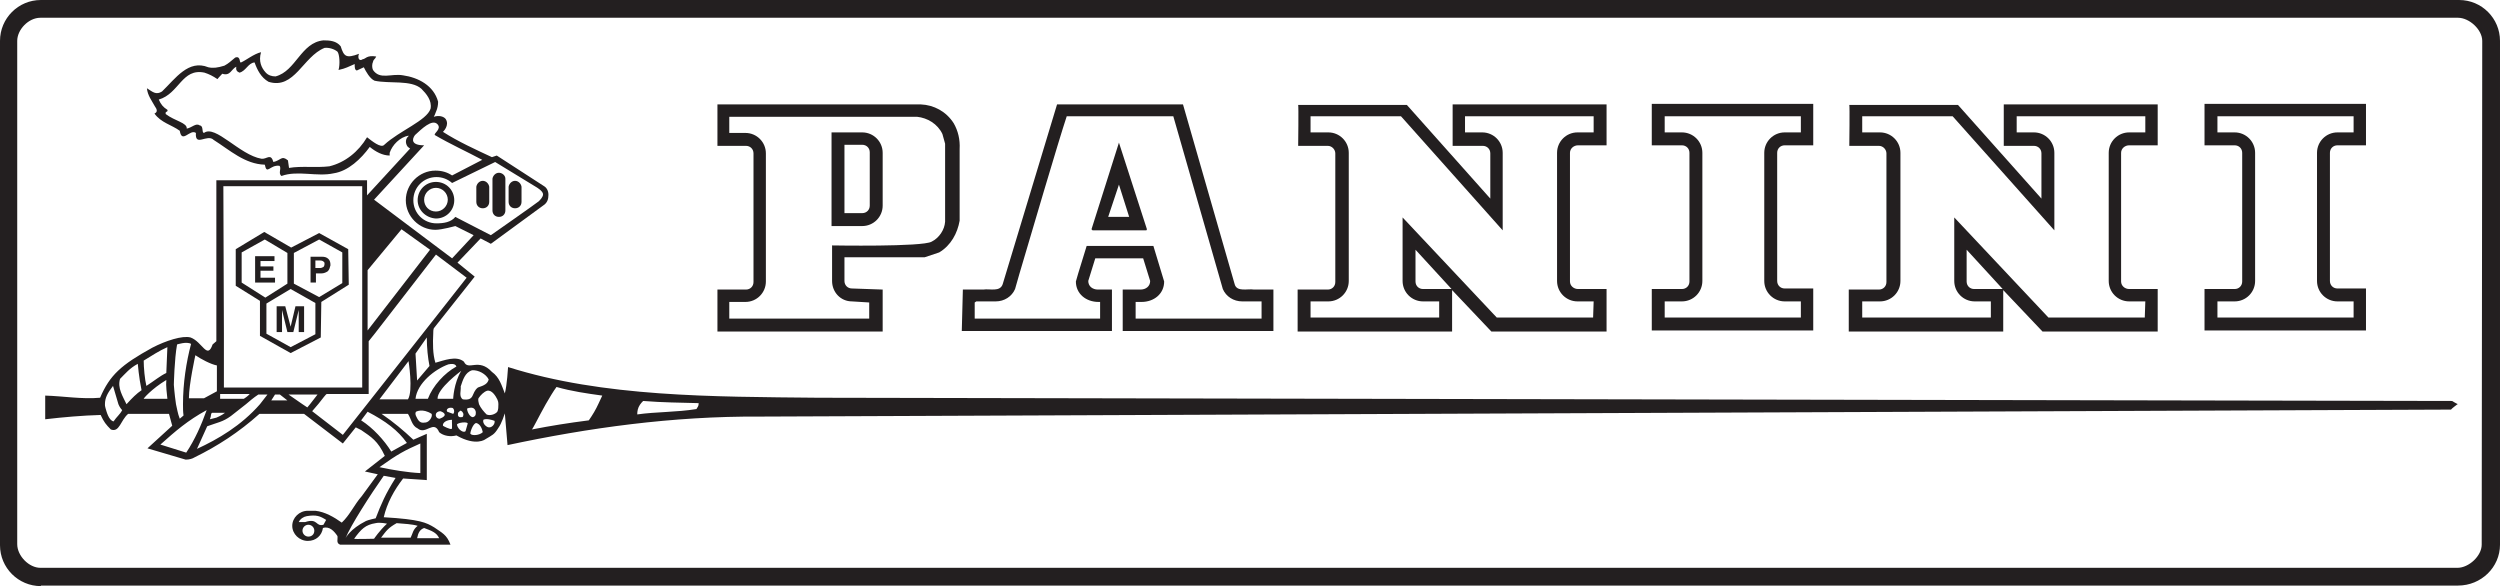 <?xml version="1.0" encoding="utf-8"?>
<!-- Generator: Adobe Illustrator 27.7.0, SVG Export Plug-In . SVG Version: 6.00 Build 0)  -->
<svg version="1.1" id="Layer_1" xmlns="http://www.w3.org/2000/svg" xmlns:xlink="http://www.w3.org/1999/xlink" x="0px" y="0px"
	 viewBox="0 0 464.5 108.9" style="enable-background:new 0 0 464.5 108.9;" xml:space="preserve">
<style type="text/css">
	.st0{fill-rule:evenodd;clip-rule:evenodd;fill:#231F20;}
	.st1{fill:#231F20;}
</style>
<g>
	<g>
		<path class="st0" d="M456.7,3.3c2.1,0,4.5,2.2,4.5,4.3l-0.1,93.6c0,2.1-2.4,4.3-4.5,4.3l-449.1,0c-2.1,0-4.3-2.2-4.3-4.4V7.6
			c0-2.1,2.1-4.3,4.3-4.3H456.7L456.7,3.3z M7.6,108.9c-4.2,0-7.6-3.4-7.6-7.6V7.6C0,3.4,3.4,0,7.6,0h449.3c4.2,0,7.6,3.4,7.6,7.6
			l0,93.6c0,4.2-3.5,7.6-7.8,7.6H7.6L7.6,108.9z"/>
	</g>
	<g>
		<g>
			<g>
				<path class="st0" d="M181.1,56.2l0,3l23.3,0l0-3.1l-0.3,0c-2.3,0-4.2-1.5-4.2-3.8l0.4-1.4l1.6-5.2h12.4l2,6.6
					c0,2.3-1.9,3.8-4.2,3.8l-1.1,0l0,3.1l23.4,0l0-3.2l-3.6,0c-1.6,0-3-0.9-3.6-2.3l-9.2-32.1h-19.8c-1.5,4.5-6.7,22.2-8.8,29.3
					l-0.8,2.8c-0.6,1.4-2,2.3-3.6,2.3l-3.6,0L181.1,56.2L181.1,56.2z M178.7,61.5l27.9,0l0-7.7l-2.6,0c-1,0-1.8-0.6-1.8-1.6l1.3-4.2
					l8.9,0l1.3,4.2c0,1-0.8,1.6-1.8,1.6l-3.3,0l0,7.7l28,0l0-7.7l-3.6,0c-1.2-0.2-3.2,0.5-3.6-1l-9.6-33.4h-23.4l-10.1,33.4
					c-0.5,1.5-2.4,0.8-3.6,1h-3.8L178.7,61.5L178.7,61.5z"/>
			</g>
			<g>
				<path class="st0" d="M158.3,53.6c-0.8,0-1.4-0.6-1.4-1.4l0-4.4l14.9,0l2.7-0.9c2.2-1.3,3.4-3.6,3.8-5.9l0-13.3
					c0.1-1.8-0.3-3.4-1.1-4.8c-1.4-2.2-3.7-3.4-6.1-3.5h-37.8l0,7.7l2.7,0l2.6,0c0.8,0,1.4,0.6,1.4,1.4v23.9c0,0.8-0.6,1.4-1.4,1.4
					l-5.3,0l0,7.8l30.7,0l0-7.8L158.3,53.6L158.3,53.6z M154.5,24.6l5.7,0c2.1,0,3.8,1.7,3.8,3.8l0,9.8c0,2.1-1.7,3.8-3.8,3.8
					l-5.7,0L154.5,24.6L154.5,24.6z M158.3,56c-2.1,0-3.7-1.7-3.7-3.8l0-6.6c0,0,16.8,0.3,18.5-0.7c1.4-0.7,2.4-2.2,2.5-3.7l0-14.5
					l-0.5-1.8c-0.9-1.9-2.8-3-4.7-3.2l-34.9,0l0,3l3,0c2.1,0,3.8,1.7,3.8,3.8v23.8c0,2.1-1.7,3.8-3.8,3.8l-3,0l0,3.1l26,0v-3
					L158.3,56L158.3,56z M156.9,26.9h3.3c0.8,0,1.4,0.6,1.4,1.4l0,9.9c0,0.8-0.6,1.4-1.4,1.4h-3.3L156.9,26.9L156.9,26.9z"/>
			</g>
			<g>
				<path class="st0" d="M309.3,56l0,3l25.3,0l0-3l-3,0c-2.1,0-3.8-1.7-3.8-3.8V28.4c0-2.1,1.7-3.8,3.8-3.8l3,0l0-3h-25.3v3l3.2,0
					c2.1,0,3.8,1.7,3.8,3.8v23.8c0,2.1-1.7,3.8-3.8,3.8L309.3,56L309.3,56z M306.9,53.7l0,7.7l30,0l0-7.8l-5.3,0
					c-0.8,0-1.4-0.6-1.4-1.4V28.4c0-0.8,0.6-1.4,1.4-1.4l5.3,0v-7.7l-30,0l0,7.7l5.6,0c0.8,0,1.4,0.6,1.4,1.4v23.9
					c0,0.8-0.6,1.4-1.4,1.4L306.9,53.7L306.9,53.7z"/>
			</g>
			<g>
				<path class="st0" d="M412,56l0,3l25.3,0l0-3l-3,0c-2.1,0-3.8-1.7-3.8-3.8V28.4c0-2.1,1.7-3.8,3.8-3.8l3,0l0-3H412v3l3.2,0
					c2.1,0,3.8,1.7,3.8,3.8v23.8c0,2.1-1.7,3.8-3.8,3.8L412,56L412,56z M409.6,53.7l0,7.7l30,0l0-7.8l-5.3,0c-0.8,0-1.4-0.6-1.4-1.4
					V28.4c0-0.8,0.6-1.4,1.4-1.4l5.3,0v-7.7l-30,0l0,7.7l5.6,0c0.8,0,1.4,0.6,1.4,1.4v23.9c0,0.8-0.6,1.4-1.4,1.4L409.6,53.7
					L409.6,53.7z"/>
			</g>
			<g>
				<path class="st0" d="M398.6,56l-3,0c-2.1,0-3.8-1.7-3.8-3.8V28.4c0-2.1,1.7-3.8,3.8-3.8l3,0l0-3l-23.9,0l0,3l3.2,0
					c2.1,0,3.8,1.7,3.8,3.8l0,14.4l-18.9-21.2l-16.8,0v3l3.3,0c2.1,0,3.8,1.7,3.8,3.8v23.8c0,2.1-1.7,3.8-3.8,3.8l-3.3,0l0,3h23.9
					l0-3l-3,0c-2.1,0-3.8-1.7-3.8-3.8v-4.1l0-7.7L380.6,59l17.9,0L398.6,56L398.6,56z M372.1,53.7l-6.7-7.3l0,5.9
					c0,0.8,0.6,1.4,1.4,1.4L372.1,53.7L372.1,53.7L372.1,53.7z M400.9,53.7l-5.3,0c-0.8,0-1.5-0.6-1.5-1.4V28.4
					c0-0.8,0.7-1.4,1.5-1.4l2.6,0l2.7,0l0-7.6l-28.6,0l0,7.7l3,0l2.6,0c0.8,0,1.4,0.6,1.4,1.4l0,8.4l-15.5-17.4l-20.2,0
					c0.1,0.1,0,7.6,0,7.6l2.9,0l2.6,0c0.8,0,1.4,0.7,1.4,1.4v23.9c0,0.8-0.6,1.4-1.4,1.4l-5.6,0l0,7.8h28.7l0-7.7l7.3,7.7l21.4,0
					L400.9,53.7L400.9,53.7z"/>
			</g>
			<g>
				<path class="st0" d="M296.1,56l-3,0c-2.1,0-3.8-1.7-3.8-3.8V28.4c0-2.1,1.7-3.8,3.8-3.8l3,0l0-3l-23.9,0l0,3l3.2,0
					c2.1,0,3.8,1.7,3.8,3.8l0,14.4l-18.9-21.2l-16.8,0v3l3.3,0c2.1,0,3.8,1.7,3.8,3.8v23.8c0,2.1-1.7,3.8-3.8,3.8l-3.3,0l0,3h23.9
					l0-3l-3,0c-2.1,0-3.8-1.7-3.8-3.8v-4.1l0-7.7L278.1,59l17.9,0L296.1,56L296.1,56z M269.7,53.7l-6.7-7.3l0,5.9
					c0,0.8,0.6,1.4,1.4,1.4L269.7,53.7L269.7,53.7L269.7,53.7z M298.5,53.7l-5.3,0c-0.8,0-1.5-0.6-1.5-1.4V28.4
					c0-0.8,0.7-1.4,1.5-1.4l2.6,0l2.7,0l0-7.6l-28.6,0l0,7.7l3,0l2.6,0c0.8,0,1.4,0.6,1.4,1.4l0,8.4l-15.5-17.4l-20.2,0
					c0.1,0.1,0,7.6,0,7.6l2.9,0l2.6,0c0.8,0,1.4,0.7,1.4,1.4v23.9c0,0.8-0.6,1.4-1.4,1.4l-5.6,0l0,7.8h28.7l0-7.7l7.3,7.7l21.4,0
					L298.5,53.7L298.5,53.7z"/>
			</g>
			<g>
				<path class="st0" d="M213.1,42.6l-0.1,0.2h-10l-0.2-0.2l5.1-16.1L213.1,42.6L213.1,42.6z M209.8,40.3h-3.9l2-6L209.8,40.3
					L209.8,40.3z"/>
			</g>
		</g>
	</g>
	<g>
		<g>
			<path class="st0" d="M78.8,37.1c0-1.2,1-2.2,2.2-2.2c1.2,0,2.2,1,2.2,2.2c0,1.2-1,2.2-2.2,2.2C79.7,39.3,78.8,38.3,78.8,37.1
				L78.8,37.1z M77.6,37.2c0-1.9,1.5-3.4,3.4-3.4c1.9,0,3.4,1.5,3.4,3.4c0,1.9-1.5,3.4-3.4,3.4C79.1,40.5,77.6,39,77.6,37.2
				L77.6,37.2z"/>
		</g>
		<g>
			<path class="st1" d="M90.9,37.5c0,0.7-0.5,1.2-1.2,1.2c-0.7,0-1.2-0.5-1.2-1.2v-2.8c0.1-0.6,0.6-1.1,1.2-1.1
				c0.6,0,1.1,0.5,1.2,1.1L90.9,37.5L90.9,37.5z"/>
		</g>
		<g>
			<path class="st0" d="M91.5,36L91.5,36v-2.8c0.1-0.6,0.6-1.1,1.2-1.1c0.6,0,1.2,0.5,1.2,1.1l0,5.8l0,0.1c0,0.7-0.5,1.2-1.2,1.2
				c-0.7,0-1.2-0.5-1.2-1.2V36L91.5,36z"/>
		</g>
		<g>
			<path class="st1" d="M96.9,37.5c0,0.7-0.5,1.2-1.2,1.2c-0.7,0-1.2-0.5-1.2-1.2v-2.8c0.1-0.6,0.6-1.1,1.2-1.1
				c0.6,0,1.1,0.5,1.2,1.1L96.9,37.5L96.9,37.5z"/>
		</g>
		<path class="st1" d="M64.7,46.3l-5.4-3L54.1,46l-5-2.9l-5.3,3.2l0,6.8l4.5,2.8l0,6.5l5.7,3.2l5.6-2.9l0.1-6.6l5.1-3.2L64.7,46.3z
			 M44.9,52.5v-5.6l4.3-2.4l4.2,2.5v5.7l-4.1,2.6L44.9,52.5z M54,64.5L49.5,62l0-5.6l4.5-2.7l4.6,2.6l0,5.8L54,64.5z M63.6,52.6
			l-4.3,2.6l-4.7-2.5l0-5.7l4.7-2.5l4.3,2.4L63.6,52.6z"/>
		<g>
			<path class="st0" d="M60.1,48.6c-0.1-0.1-0.3-0.2-0.6-0.2h-0.9v1.4h0.9c0.2,0,0.4-0.1,0.6-0.2c0.1-0.1,0.2-0.3,0.2-0.6
				C60.3,48.9,60.3,48.7,60.1,48.6L60.1,48.6z M60.9,50.4c-0.3,0.2-0.7,0.4-1.2,0.4h-1v1.7h-1v-4.8h2.1c0.5,0,0.9,0.1,1.2,0.4
				c0.3,0.3,0.4,0.6,0.4,1.2C61.3,49.7,61.2,50.1,60.9,50.4L60.9,50.4z"/>
		</g>
		<g>
			<polygon class="st0" points="51,48.5 48.4,48.5 48.4,49.5 50.8,49.5 50.8,50.3 48.4,50.3 48.4,51.6 51.1,51.6 51.1,52.5 
				47.4,52.5 47.4,47.6 51,47.6 51,48.5 			"/>
		</g>
		<g>
			<path class="st0" d="M54.9,56.9h1.6v4.8h-1v-3.3c0-0.1,0-0.2,0-0.4c0-0.2,0-0.3,0-0.4l-1,4.1h-1.1l-1-4.1c0,0.1,0,0.2,0,0.4
				c0,0.2,0,0.3,0,0.4v3.3h-1v-4.8H53l1,3.8L54.9,56.9L54.9,56.9z"/>
		</g>
		<path class="st0" d="M456.7,75.1c-0.3-0.1-1.1-0.6-1.1-0.6L152,73.9c-19.6-0.2-39.9-0.1-57.6-5.7c0,0-0.2,3.4-0.6,4.9
			c-0.6-1.5-1-3-2.4-4c-2.5-2.7-4.4-0.1-5.2-1.9c-1.4-1.2-3.8-0.2-5.3,0.2c-0.5-1.6-0.5-3.6-0.4-5.5c0-0.3,0-0.6,0.1-0.9l7.6-9.6
			l-3.2-2.6l4.3-4.5l1.9,1l9.7-7.1c0.8-0.5,1-1.2,1-2c0-0.7-0.3-1.3-0.8-1.6l-8.8-5.7l-0.9,0.3c-3-1.4-6.3-2.9-9.1-4.7
			c0,0,1.3-1.2,0.5-2.4c-0.4-0.5-1.3-0.7-2.2-0.4l0.2-0.4c0.1-0.4,0.6-1.1,0.6-2.4c-0.8-3-3.7-4.5-6.5-4.9c-2.2-0.4-4.3,0.9-5.6-1
			c-0.2-0.4-0.2-1.1,0-1.5c0.1-0.5,0.4-0.5,0.6-1c-1.8-0.3-2,0.5-2.5,0.5c-0.7,0.5-1-0.3-0.7-1c-2.4,0.9-2.8,0.5-3.4-1.4
			c-0.8-1-2-1.1-3.2-1.1c-4.2,0.4-5.1,5.7-8.9,6.7c-0.7,0-1.4-0.2-1.9-0.8c-0.7-0.8-1.3-2-0.8-3.7c-1.3,0.3-2.8,1.5-3.7,1.9
			c-0.4,0.2,0-1.3-1.1-0.9c-1,0.8-1.1,1-2,1.5c-1.3,0.4-2.1,0.5-3,0.3c-3.7-1.5-6.1,2.1-8.6,4.5c-1.1,0.7-1.7,0.1-2.8-0.6
			c0.1,1.3,0.9,2.3,1.5,3.4c0.3,0.4,0.6,1-0.1,1.3c1.2,1.7,3.2,2.1,4.7,3.2c0.4,2.5,1.9-0.4,3,0.4c-0.2,2.7,2.1,0.1,3.3,1.3
			c3,1.9,5.8,4.5,9.5,4.6c0.4,2,0.9,0,2.7,0.2c0.5,0.4-0.3,1.4,0.4,1.9c3-1.1,6.6,0.2,9.7-0.5c2.7-0.4,5.1-2.7,6.7-4.9
			c1.1,0.9,2.4,1.6,3.7,1.6v-0.5c0.5-1.5,1.9-2.9,3.5-3.2l0,0.1c-0.6,0.5-0.6,1.3-0.2,1.9c0.1,0.1,0.3,0.3,0.5,0.4l-8,8.7l0-2.8
			l-28,0l0,28.4l0,1.5L39.5,64c-1,2.9-1.9-0.5-4.1-1.3c-1.5-0.4-4.6,0.6-7.1,1.9c-5.8,3.2-7.9,5.1-9.7,9.3
			c-3.4,0.3-6.8-0.3-10.2-0.4l0,1.5l0,2.9c3.4-0.4,6.9-0.7,10.3-0.8c0.6,1.3,1,1.8,1.9,2.7c1.6,0.6,1.8-1.7,3.2-2.9l7.6,0l0.6,2.2
			l-4.6,4.2l7.1,2.1c0.7,0,1.3-0.2,1.6-0.4c4.3-2.1,8.3-4.7,12.1-8.1l8.3,0l7.2,5.5l2.4-3l1,0.5c1.9,1.3,3.1,2,4.4,4.8l-3.7,2.9
			c0,0,1.8,0.4,2.3,0.5c0.1,0,0.1,0,0.1,0l-3,4.1c-1.4,1.6-2.2,3.5-3.7,4.9c-1.4-1-3.1-2-4.9-2.2l-1.4,0c-1.6,0-2.9,1.3-2.9,2.8
			c0,1.5,1.3,2.8,2.9,2.8c1.5,0,2.6-1,2.8-2.4c1.2-0.4,2.1,0.6,2.7,1.5c0.1,0.6-0.3,1.3,0.5,1.6l20.5,0c-0.7-1.9-1.6-2.2-3-3.2
			c-1.5-0.9-2.6-1.5-9.4-1.9c0.6-2.6,1.9-5,3.6-7.2l4.4,0.3l0-1.1l0-7.5c0,0-2.5,1.1-2.5,1.1c-1.8-1.7-3.7-3.3-5.9-4.8l4.9,0
			c0.6,0.9,0.7,2.2,1.8,2.7c1.5,1.3,3-1.7,4,0.7c0.8,0.7,2.1,0.9,3.2,0.6c3.7,2.1,5.4,0.7,5.4,0.7c1.3-0.8,1.6-0.8,2.4-2.1
			c0.6-0.8,1.2-2.7,1.2-2.7l0.5,5.9c15-3.2,30.6-5.4,46.9-5.3l314.2-1.3c0-0.1,1.2-1,1.2-1C456.8,75.1,456.8,75.1,456.7,75.1
			 M129.8,75.1c0,0.3-0.2,0.6-0.4,0.9c-3.6,0.6-7.5,0.5-11,1c0-0.6,0.1-1.2,0.5-1.8h0c0.2-0.3,0.4-0.5,0.6-0.7
			c3.8,0.3,6.8,0.3,10.2,0.4C129.8,74.8,129.8,74.9,129.8,75.1 M57.3,99.7c-0.6,0-1.1-0.5-1.1-1.1c0-0.6,0.5-1.1,1.1-1.1
			c0.6,0,1.1,0.5,1.1,1.1C58.4,99.3,57.9,99.7,57.3,99.7z M60.1,97.5c-1.5,0.4-1-1.3-3.4-0.5l-1.2,0c0.3-0.6,0.9-1,1.5-1.1
			c1.8-0.3,2.5,0,3.6,0.7L60.1,97.5z M78.8,98.1c1.3,0.5,2.3,0.8,2.8,1.9l-4.1,0C77.7,99,78,98.4,78.8,98.1z M73.7,97.2
			c1.3,0.1,3,0.2,3.9,0.5c-0.9,0.7-0.9,1.4-1.3,2.2l-5.5,0C71.8,98.6,72.1,98.1,73.7,97.2z M71.9,97.3c-1.4,1.3-2.4,2.8-2.4,2.8
			c-0.1,0-3.7,0.1-3.7,0c1.3-1.8,2.1-2.6,4-2.9C70.6,97,71.9,97.3,71.9,97.3z M69.8,96.3c0,0-1.4,0.3-1.8,0.5
			c-3,1.5-3.8,3.2-3.8,3.2c0.9-2.3,4.7-8.2,7.1-11.6l2.2,0.4C71.6,91.8,70.8,93.7,69.8,96.3z M87.7,68.8c1.2-0.1,2.6,0.7,3.1,1.7
			c-0.2,0.8-0.8,1.1-2,1.5c-1.3,1-0.5,2.5-2.8,2.2c-0.8-0.5-0.3-1.7-0.4-2.4C86,70.6,86.4,69.2,87.7,68.8z M84.2,74.1l-2.9,0
			c-0.1-1.9,4.4-5.2,4.4-5.2C84.3,71.2,84.2,74.1,84.2,74.1z M83.3,67.7c0.5-0.1,1.3-0.2,1.5,0.4c-2.2,1.2-4.4,3.6-5.3,6l-2.3,0
			C77.5,71.2,80.8,68.6,83.3,67.7z M77.2,65.7l2.1-3c0,1.9,0.2,3.8,0.5,5.3l-2.3,2.7L77.2,65.7z M92,30.1l7.7,4.7
			c0,0,1.2,0.7,1.2,1.3c0,0.5-0.5,1-0.8,1.3c-0.6,0.5-8.9,6.3-8.9,6.3l-6.6-3.4c-0.8,1-2.2,1.2-3.5,1.2c-2.4,0-4.3-1.9-4.3-4.3
			c0-2.4,1.9-4.3,4.3-4.3c1.1,0,2.1,0.4,2.9,1.1L92,30.1z M71.4,26.9c-0.6,0.7-2.3-0.7-3.2-1.4c-1.6,2.7-4.1,4.7-7,5.4
			c-2.4,0.3-5.2-0.1-7.5,0.3l-0.2-1.4c-1.2-1-1.3,0-2.7,0.3c-0.5-1.7-1.2-0.5-2.2-0.6c-4.1-0.7-8.6-6.4-10.7-4.8
			c-0.5-0.1,0-1.3-0.8-1.4c-0.7-0.5-1.4,0.4-2.4,0.6c0.1-1.1-2.2-1.4-3.9-2.7c-0.2-0.6,0.5-0.3,0.3-0.8c-0.8-0.5-1.2-1-1.6-1.9
			c3.8-1.1,4.3-5.9,8.5-5c0.9,0.3,1.5,0.6,2.4,1.2c0,0,0.4-0.5,0.9-1c1.5,0.5,1.7-0.9,2.6-1.3c-0.1,0.6,0.1,0.9,0.6,1.1
			c1.2-0.3,1.6-1.8,2.8-1.9c0.5,1.4,1.2,2.8,2.6,3.6c4.8,1.5,6.4-4.7,10.4-6.3c0.8-0.1,1.8,0.2,2.4,0.7c0.4,0.5,0.5,2.4,0.2,3.4
			c1.4-0.3,1.8-0.6,3-1.1c0,0.6,0,1.1,0.4,1.2l1.3-0.6c0.4,0.8,1.1,2.1,2,2.5c2.8,0.6,6.8-0.2,8.7,1.5c0.9,0.9,2,2.2,1.7,3.7
			C79.3,22.4,74.2,24.3,71.4,26.9z M78.8,27c-2.4,0-2.3-1.1-1.7-1.9c1.2-1.1,3.2-3.1,4.2-2c0.8,0.9-0.8,1.7-0.5,2
			c2.9,1.7,5.8,3,8.8,4.6L84,32.6c-0.9-0.6-1.9-0.9-3.1-0.9c-3,0-5.5,2.5-5.5,5.5c0,3,2.5,5.5,5.5,5.5c1.2,0,3.7-0.7,3.7-0.7
			l3.4,1.7L84,48L69.5,37.1L78.8,27z M74.6,42.6l5.3,3.8l-11.6,15l0-11.2L74.6,42.6z M41.5,34.6l25.8,0l0,27.3l0,10.1l-25.7,0
			l0-10.1L41.5,34.6z M53.4,74.4l-3,0l0.7-1.1l0.9,0L53.4,74.4z M45.3,74.1l-4.4,0c0,0.1,0-0.9,0-0.9l5.5,0
			C46.1,73.6,45.3,74.1,45.3,74.1z M40.3,67.9l0,4.8L37.9,74l-2.8,0c0-2.6,1.2-8,1.2-8C37.3,66.7,39.2,67.7,40.3,67.9z M31.1,64.5
			l-0.2,4.8c-1.1,0.5-2.3,1.5-3.7,2.4c-0.3-1.2-0.5-3.4-0.5-4.7C28,66.2,29.7,65.1,31.1,64.5z M30.9,70.6c-0.1,1.1,0.1,2.5,0.2,3.5
			l-4.4,0C26.6,74.1,28.1,72.3,30.9,70.6z M23.5,75.1c-0.7-1.5-1.7-3-1.2-4.7c1-1,1.8-2,3.3-2.8c0,0,0.2,2.5,0.7,4.9
			c-0.9,0.6-1.8,1.5-2.7,2.5h0c0,0-0.1,0.1-0.1,0.1C23.5,75.1,23.5,75.1,23.5,75.1 M22,75.1c0.2,0.5,0.5,0.9,0.7,1.1
			c-0.4,0.8-1,1.2-1.6,2.1c-0.9-0.2-1.3-1.8-1.5-2.5c-0.1-0.3-0.1-0.5-0.1-0.7c0-1.2,0.5-2.1,1.5-3.4 M32.7,75.1
			c-0.3-2-0.4-3.7-0.4-3.6c0,0,0.1-4.8,0.6-7.5c0,0,1.8-0.6,2.6-0.1c-0.9,3.4-1.5,7.3-1.5,11.2h0c0,0,0,0,0,0c0,0,0,0,0,0h0
			c0,0.7,0,1.4,0.1,2.1l-0.7,0.6C33,76.8,32.9,75.9,32.7,75.1 M41.8,76.7c-0.6,0.5-1.6,0.9-1.6,0.9L39,77.9c0.3-0.7,0.1-1,0.4-1.2
			L41.8,76.7z M34.6,84.1l-4.8-1.5c2.8-2.5,5.1-4.5,8.6-6.4C37.4,79,36.2,81.7,34.6,84.1z M56.2,75.1l-2.6-1.8l5.4,0l-1.4,1.8
			l-0.5,0.6L56.2,75.1 M48.3,75.1c-3.5,4-7.8,6.5-11.7,8.3l1.9-4.2c1.9-0.7,2.9-0.8,4.4-1.9c1-0.8,1.9-1.5,2.8-2.2h0
			c0.7-0.6,1.4-1.2,2.3-1.8l1.7,0C49.2,73.9,48.8,74.5,48.3,75.1 M63.7,80.8L58,76.4c0,0,0.6-0.7,1.2-1.4h0c0.7-0.9,1.4-1.8,1.5-1.8
			l7.8,0l0-9.8l1.2-1.5L81,47.3l5.7,4.3l-8.1,10.3L68.2,75.1h0L63.7,80.8z M75.8,74.2c0,0-5.4,0-5.3,0c0,0,5.4-7.1,5.4-7.1
			C75.9,67,76.8,72.6,75.8,74.2z M78.1,82.4l0,5.5c-2.3-0.1-5.3-0.6-7.6-1.1C74,84.3,75.2,83.7,78.1,82.4z M75.6,82.3l-2.9,1.6
			c-1.3-2.1-3.4-4.4-5.6-5.8l1.2-1.6C71.6,78.2,74,80,75.6,82.3z M79.1,78.5c-0.7,0.1-1.2,0.1-1.7-1c-0.4-0.7-0.1-1-0.1-1
			s1.2-0.7,2.9,0.4C80.4,77.4,79.8,78.4,79.1,78.5z M81.8,76.4c0.7,0.2,1.5,0.8-0.1,1.4C80.8,77.8,80.6,76.5,81.8,76.4z M83.9,79.7
			c-0.3,0.1-1.5-0.5-1.6-0.6C82.2,78.5,83,78,84,78C83.9,78.1,84.1,79.7,83.9,79.7z M84.2,76.9l-1.1-0.4c-0.3-0.4,0.2-0.9,1-0.7
			C84.4,76,84.5,76.6,84.2,76.9z M86.5,80.1c-0.3,0.4-1.4-0.2-1.6-1.2c0.1-0.4,2-0.6,2-0.2L86.5,80.1z M85.5,76.3
			c0.3,0,0.5,0.3,0.6,0.6c0,0.2,0,0.7-0.4,0.6c-0.4,0.1-0.7-0.2-0.6-0.6C85,76.6,85.4,76.5,85.5,76.3z M86.8,75.9
			c0.8-0.3,1.4-0.2,1.6,0.6c0,0.3,0.1,0.8-0.5,1C87.3,77.6,86.7,76.3,86.8,75.9z M87.4,80.6c-0.1-0.2,0.5-2,1.1-2
			c0.8,0.2,1.1,1.2,1.2,1.7C89.1,80.9,87.7,81,87.4,80.6z M90.8,79.4c-0.3,0-1.2-0.6-1-1.4c0.5-0.3,1.6,0,2.1,0.2
			C92,78.9,91.3,79.5,90.8,79.4z M101.4,75.1c0.7-1.2,1.4-2.4,2-3.2c2.8,0.8,5.6,1.2,8.5,1.6c-0.2,0.5-0.5,1-0.7,1.5v0
			c-0.5,1.1-1.1,2.1-1.8,3.1c-3.9,0.5-7,1-10.6,1.7C98.9,79.9,100.1,77.4,101.4,75.1 M92.6,75.1c0,0.5,0,1-0.2,1.4
			c-0.4,0.5-1.4,0.8-2,0.5c-0.5-0.5-1.1-1.2-1.4-1.9v0c-0.1-0.4-0.2-0.8-0.1-1.1c0.4-0.6,1-1.2,1.6-1.4c0.9-0.2,1.6,1,1.9,1.6
			C92.5,74.4,92.6,74.7,92.6,75.1"/>
	</g>
</g>
</svg>
